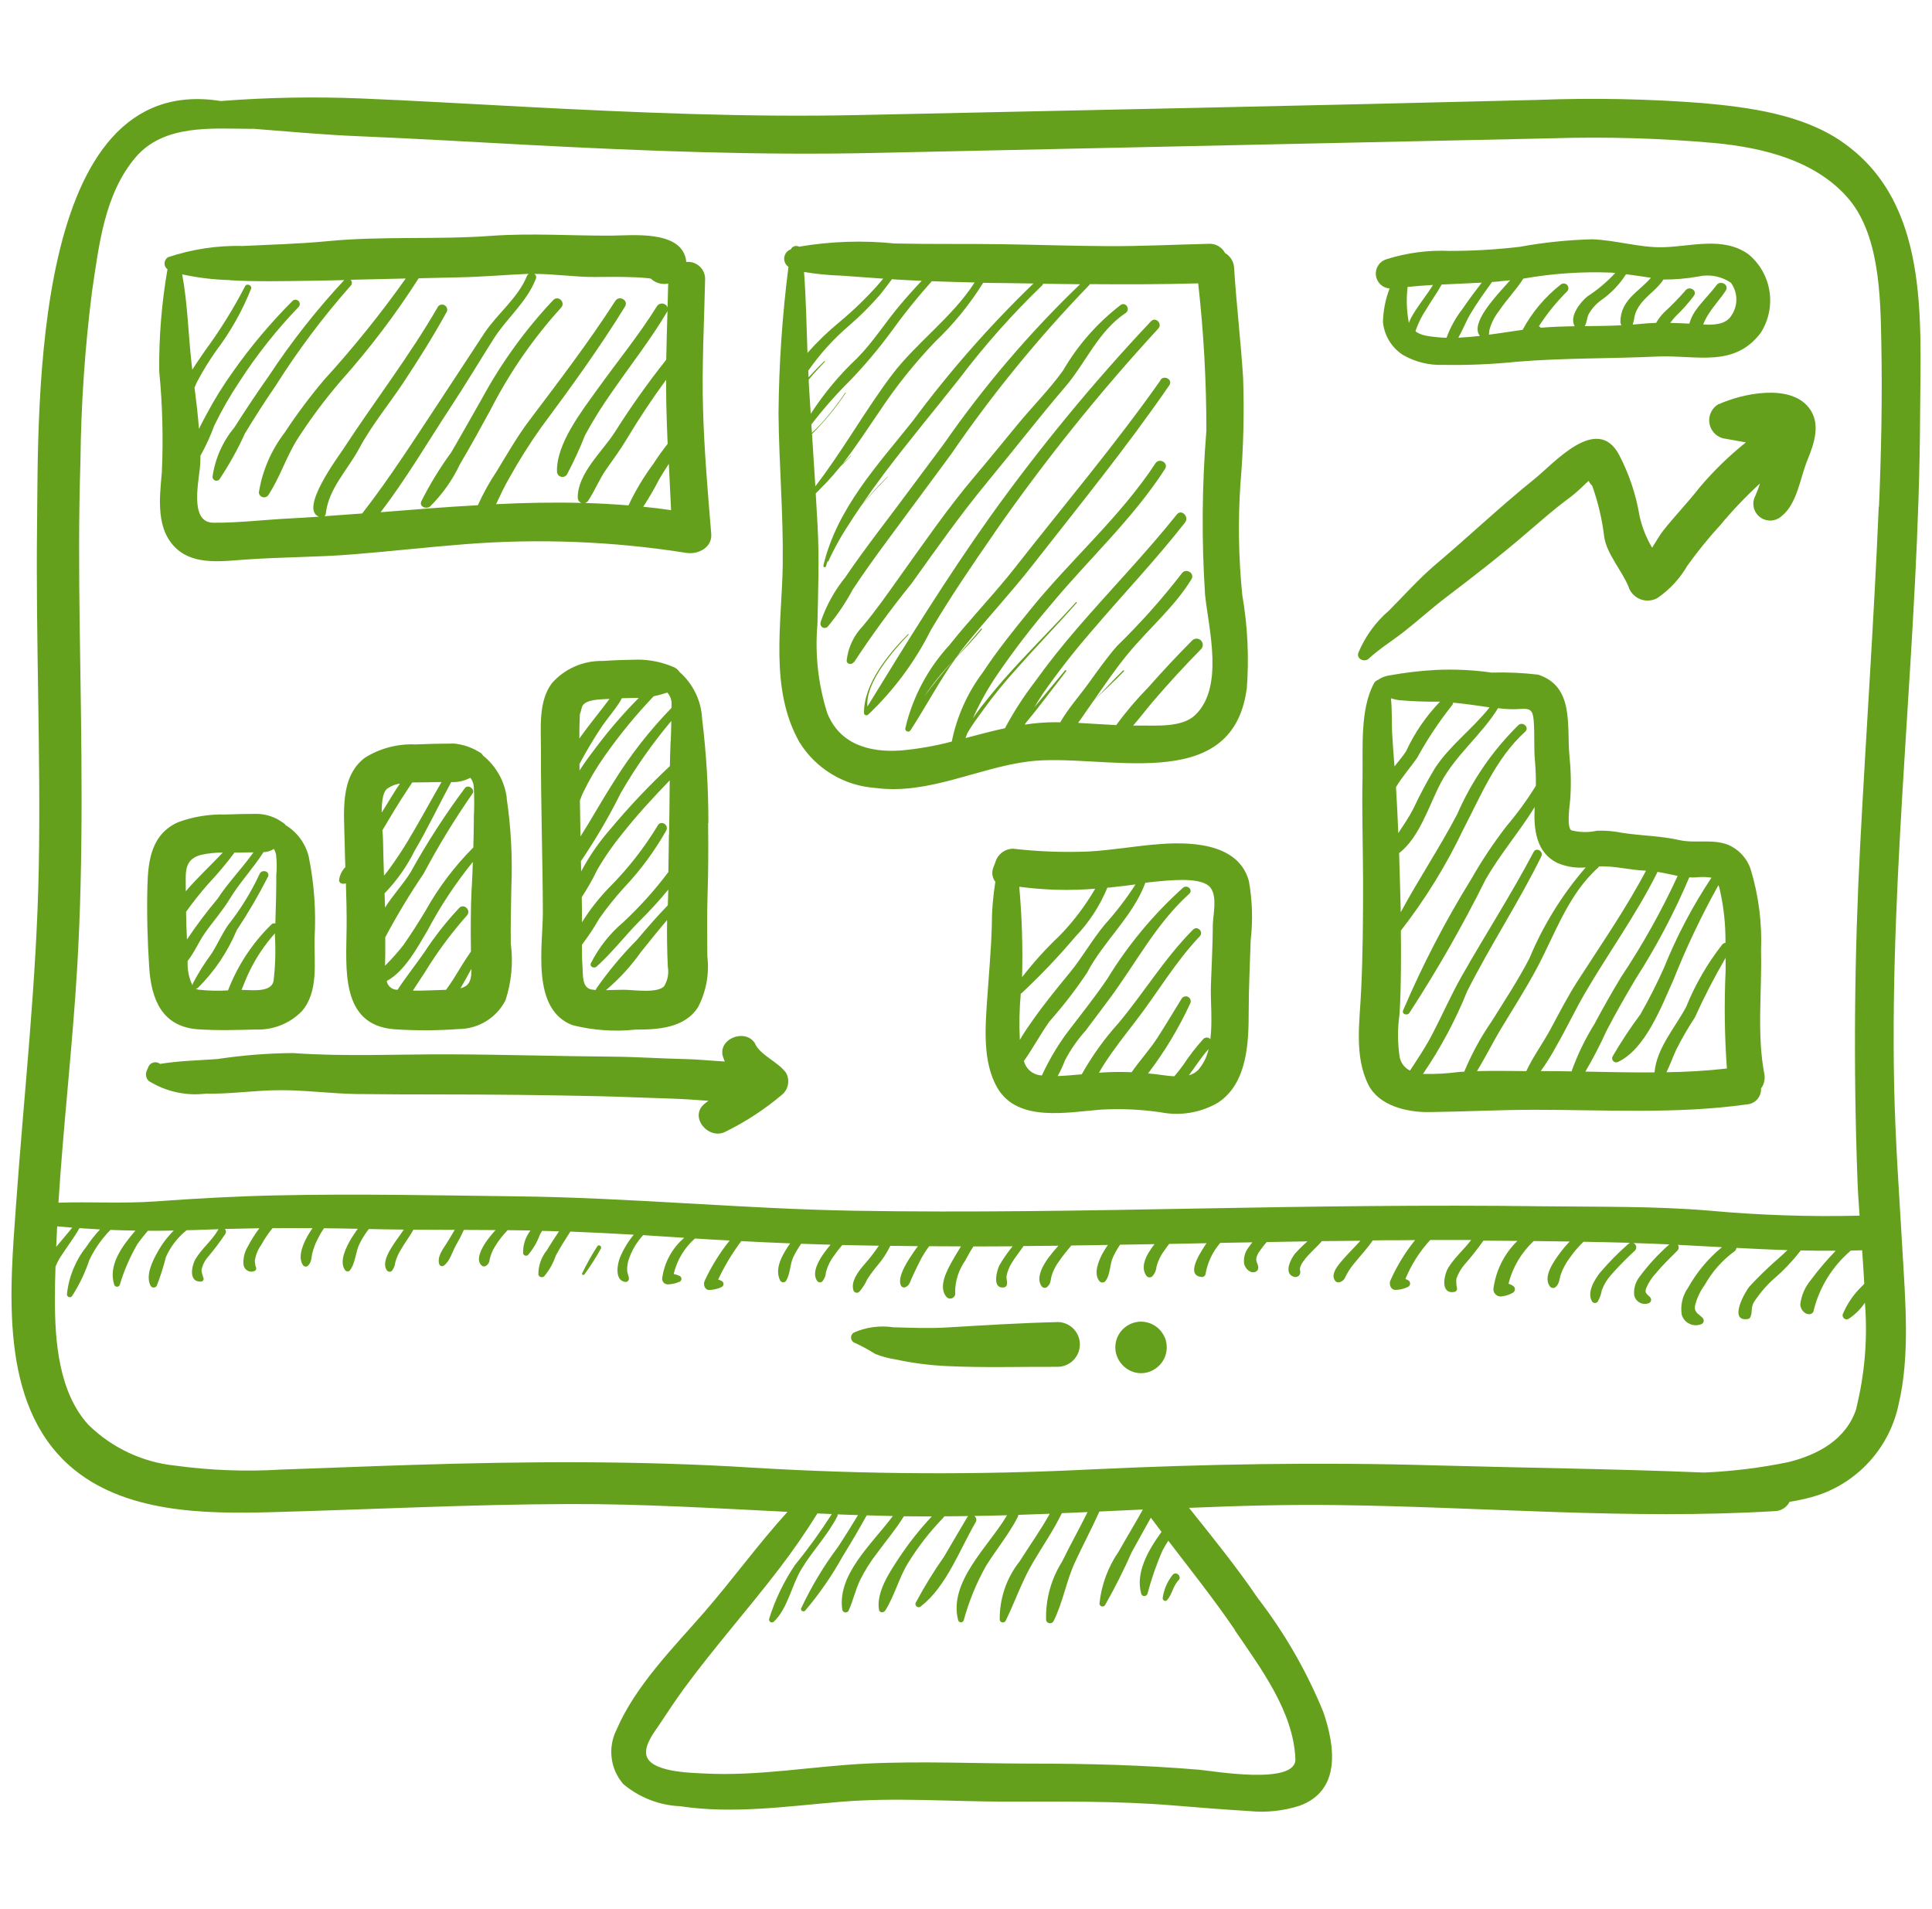 <svg width="84" height="83" viewBox="0 0 84 83" fill="none" xmlns="http://www.w3.org/2000/svg">
<g clip-path="url(#clip0_638_2107)">
<path d="M50.739 69.568C50.968 69.312 50.999 68.945 51.241 68.7C51.396 68.541 51.147 68.295 50.995 68.454C50.76 68.742 50.607 69.089 50.553 69.457C50.535 69.557 50.656 69.654 50.736 69.564M42.948 20.93C44.082 19.564 45.164 18.16 46.32 16.811C47.226 15.749 47.744 14.407 48.941 13.608C49.159 13.46 48.958 13.114 48.733 13.252C47.717 14.031 46.862 15.001 46.219 16.109C45.624 16.939 44.87 17.689 44.224 18.478C43.601 19.235 42.979 20 42.346 20.747C41.184 22.123 40.171 23.603 39.119 25.069C38.597 25.803 38.082 26.543 37.504 27.231C37.118 27.633 36.875 28.15 36.813 28.704C36.802 28.894 37.037 28.908 37.124 28.784L37.131 28.791C37.906 27.609 38.741 26.468 39.631 25.37C40.707 23.866 41.765 22.362 42.944 20.937M43.242 23.154C45.41 20.04 47.788 17.077 50.359 14.286C50.556 14.072 50.241 13.754 50.041 13.968C47.535 16.628 45.209 19.452 43.079 22.42C41.17 25.104 39.434 27.905 37.715 30.713C37.615 29.659 38.884 28.234 39.503 27.591C39.506 27.587 39.507 27.583 39.507 27.579C39.506 27.575 39.505 27.571 39.502 27.568C39.499 27.565 39.495 27.563 39.491 27.563C39.486 27.563 39.482 27.564 39.479 27.566C38.621 28.441 37.563 29.707 37.563 30.994C37.564 31.014 37.57 31.034 37.582 31.051C37.593 31.068 37.609 31.081 37.629 31.09C37.647 31.098 37.668 31.1 37.689 31.096C37.709 31.093 37.728 31.084 37.743 31.07C38.86 30.013 39.783 28.768 40.471 27.393C41.336 25.934 42.277 24.551 43.245 23.157M50.463 16.524C48.488 19.329 46.268 21.95 44.155 24.648C43.238 25.82 42.201 26.882 41.274 28.05C40.34 29.065 39.683 30.302 39.365 31.644C39.355 31.673 39.357 31.705 39.37 31.733C39.383 31.762 39.406 31.784 39.435 31.796C39.463 31.808 39.495 31.809 39.525 31.799C39.554 31.789 39.578 31.768 39.593 31.741C40.271 30.693 40.835 29.617 41.554 28.611C41.959 28.182 42.36 27.767 42.688 27.362C42.706 27.342 42.678 27.31 42.657 27.331C42.301 27.753 41.941 28.161 41.589 28.559C41.706 28.393 41.834 28.223 41.962 28.064C42.917 26.882 43.951 25.775 44.888 24.578C46.907 21.998 48.979 19.453 50.84 16.749C51.006 16.507 50.615 16.285 50.449 16.524M40.191 30.274C40.555 29.729 40.968 29.218 41.426 28.749C40.989 29.236 40.577 29.745 40.191 30.274ZM19.618 19.668C19.125 20.341 18.689 21.055 18.314 21.801C18.224 22.04 18.539 22.14 18.691 22.026C19.232 21.492 19.675 20.867 19.998 20.179C20.462 19.401 20.894 18.606 21.33 17.81C22.151 16.203 23.181 14.713 24.394 13.377C24.605 13.152 24.276 12.823 24.058 13.041C22.846 14.325 21.806 15.761 20.963 17.312C20.51 18.097 20.074 18.893 19.614 19.674M25.967 54.185C25.725 54.562 25.505 54.954 25.31 55.358C25.286 55.42 25.379 55.454 25.41 55.403C25.672 55.044 25.911 54.67 26.126 54.282C26.182 54.175 26.019 54.081 25.967 54.185ZM80.042 6.132C78.32 4.966 76.051 4.665 74.035 4.482C71.637 4.297 69.231 4.251 66.828 4.344C57.009 4.593 47.188 4.79 37.366 5.001C32.5 5.108 27.634 4.894 22.772 4.641C20.396 4.517 18.017 4.375 15.637 4.278C13.624 4.198 11.608 4.236 9.599 4.392C1.334 3.071 1.673 17.579 1.61 22.953C1.555 27.871 1.776 32.788 1.686 37.706C1.596 42.624 1.047 47.486 0.697 52.383C0.434 56.07 -0.053 61.002 3.032 63.727C5.373 65.788 8.907 65.822 11.847 65.739C16.146 65.622 20.437 65.4 24.74 65.387C27.911 65.376 31.072 65.57 34.24 65.726C32.977 67.112 31.864 68.655 30.64 70.066C29.287 71.622 27.631 73.275 26.808 75.195C26.616 75.573 26.541 76 26.593 76.421C26.644 76.843 26.82 77.239 27.098 77.56C27.797 78.148 28.672 78.487 29.585 78.525C31.881 78.871 34.222 78.525 36.515 78.335C38.919 78.131 41.333 78.324 43.736 78.324C46.14 78.324 48.564 78.29 50.978 78.487C52.095 78.58 53.212 78.667 54.333 78.736C55.064 78.807 55.801 78.728 56.501 78.504C58.313 77.844 58.047 75.924 57.538 74.434C56.815 72.663 55.856 70.997 54.689 69.481C53.769 68.126 52.724 66.839 51.697 65.553C53.842 65.463 55.986 65.404 58.133 65.432C64.466 65.508 70.836 66.078 77.164 65.695C77.298 65.692 77.429 65.653 77.542 65.582C77.656 65.51 77.747 65.409 77.808 65.29C78.237 65.226 78.66 65.126 79.073 64.992C79.947 64.692 80.727 64.169 81.337 63.475C81.947 62.782 82.366 61.941 82.552 61.036C83.044 58.951 82.843 56.589 82.722 54.472C82.584 52.062 82.407 49.665 82.355 47.244C82.148 37.481 83.441 27.767 83.483 18.014C83.5 13.871 83.915 8.76 80.042 6.135M2.485 53.314C2.703 53.334 2.921 53.355 3.139 53.372C2.935 53.628 2.682 53.912 2.444 54.206C2.455 53.908 2.469 53.61 2.485 53.31M53.693 70.879C54.803 72.511 56.238 74.406 56.321 76.467C56.37 77.636 52.669 76.979 52.14 76.938C49.716 76.734 47.322 76.671 44.895 76.671C42.488 76.671 40.074 76.554 37.667 76.671C35.305 76.785 32.974 77.228 30.602 77.1C30.055 77.069 28.188 77.052 28.094 76.253C28.042 75.807 28.457 75.291 28.689 74.945C29.028 74.427 29.37 73.918 29.733 73.417C31.055 71.615 32.545 69.941 33.901 68.167C34.482 67.406 35.035 66.608 35.54 65.795C35.748 65.805 35.958 65.812 36.166 65.822C35.672 66.593 35.135 67.335 34.558 68.046C34.074 68.765 33.698 69.55 33.441 70.377C33.434 70.403 33.435 70.431 33.446 70.457C33.456 70.482 33.475 70.503 33.498 70.517C33.522 70.531 33.549 70.536 33.576 70.533C33.603 70.529 33.629 70.517 33.648 70.498C34.25 69.921 34.416 68.925 34.845 68.216C35.325 67.417 35.979 66.756 36.408 65.916C36.42 65.891 36.423 65.863 36.418 65.836C36.712 65.847 37.01 65.861 37.304 65.867C37.027 66.331 36.741 66.787 36.446 67.237C35.817 68.075 35.276 68.975 34.831 69.924C34.793 70.021 34.938 70.097 35.004 70.024C35.626 69.291 36.173 68.499 36.64 67.659C37.002 67.073 37.35 66.48 37.684 65.878C38.061 65.888 38.441 65.898 38.819 65.909C37.874 67.164 36.391 68.461 36.622 69.993C36.631 70.021 36.647 70.045 36.669 70.064C36.691 70.083 36.718 70.095 36.746 70.098C36.775 70.102 36.804 70.097 36.83 70.085C36.855 70.072 36.877 70.052 36.892 70.028C37.093 69.592 37.19 69.122 37.397 68.686C37.608 68.267 37.859 67.87 38.148 67.5C38.535 66.971 38.957 66.476 39.299 65.919H39.434C39.794 65.924 40.153 65.926 40.513 65.926C39.992 66.48 39.519 67.077 39.099 67.711C38.694 68.319 38.085 69.222 38.217 69.986C38.241 70.121 38.424 70.121 38.486 70.021C38.895 69.378 39.081 68.596 39.489 67.936C39.925 67.232 40.435 66.578 41.011 65.985C41.029 65.966 41.043 65.943 41.053 65.919C41.401 65.919 41.749 65.916 42.097 65.909C42.079 65.925 42.064 65.943 42.052 65.964C41.713 66.531 41.385 67.102 41.049 67.669C40.604 68.302 40.197 68.962 39.832 69.644C39.809 69.674 39.799 69.711 39.803 69.749C39.808 69.786 39.828 69.82 39.858 69.843C39.888 69.866 39.925 69.876 39.962 69.871C40 69.866 40.034 69.847 40.056 69.817C41.146 68.973 41.737 67.348 42.419 66.179C42.446 66.134 42.456 66.081 42.445 66.03C42.434 65.979 42.403 65.934 42.36 65.905C42.837 65.898 43.312 65.888 43.785 65.874C42.993 67.223 41.229 68.759 41.658 70.436C41.666 70.462 41.682 70.486 41.704 70.502C41.726 70.519 41.753 70.528 41.781 70.528C41.808 70.528 41.835 70.519 41.857 70.502C41.879 70.486 41.895 70.462 41.903 70.436C42.128 69.612 42.453 68.819 42.872 68.074C43.318 67.358 43.861 66.708 44.248 65.954C44.264 65.924 44.274 65.891 44.276 65.857C44.732 65.843 45.185 65.826 45.642 65.809C45.244 66.525 44.767 67.189 44.331 67.88C43.755 68.606 43.45 69.51 43.467 70.436C43.475 70.462 43.49 70.485 43.511 70.502C43.532 70.519 43.557 70.53 43.584 70.534C43.611 70.537 43.639 70.532 43.663 70.52C43.688 70.509 43.708 70.49 43.722 70.467C44.137 69.623 44.424 68.752 44.909 67.932C45.331 67.216 45.804 66.531 46.167 65.784L47.285 65.736C46.928 66.462 46.527 67.171 46.174 67.897C45.694 68.657 45.453 69.544 45.483 70.443C45.492 70.476 45.511 70.506 45.537 70.528C45.563 70.551 45.596 70.565 45.63 70.57C45.664 70.574 45.699 70.568 45.73 70.553C45.761 70.538 45.787 70.514 45.804 70.484C46.206 69.689 46.354 68.755 46.731 67.932C47.074 67.189 47.464 66.459 47.8 65.712L49.671 65.625L49.684 65.636C49.346 66.244 48.983 66.839 48.64 67.448C48.176 68.12 47.888 68.897 47.803 69.71C47.803 69.739 47.813 69.767 47.83 69.79C47.848 69.813 47.873 69.83 47.901 69.837C47.929 69.845 47.958 69.843 47.985 69.831C48.012 69.82 48.034 69.8 48.049 69.775C48.473 69.028 48.86 68.261 49.207 67.475C49.477 66.974 49.764 66.48 50.037 65.981C50.192 66.189 50.346 66.394 50.501 66.597C49.906 67.413 49.363 68.378 49.619 69.291C49.628 69.32 49.646 69.344 49.67 69.362C49.695 69.38 49.724 69.389 49.754 69.389C49.784 69.389 49.813 69.38 49.837 69.362C49.861 69.344 49.879 69.32 49.889 69.291C50.059 68.646 50.278 68.014 50.546 67.403C50.622 67.261 50.708 67.119 50.795 66.981C51.777 68.264 52.787 69.533 53.696 70.868M80.72 61.209C80.287 62.578 79.056 63.239 77.756 63.564C76.546 63.814 75.317 63.965 74.083 64.017C70.154 63.855 66.215 63.813 62.29 63.703C57.324 63.561 52.389 63.647 47.423 63.882C42.528 64.127 37.624 64.101 32.732 63.806C27.8 63.495 22.872 63.53 17.934 63.685C16.025 63.744 14.119 63.824 12.21 63.889C10.676 63.982 9.137 63.924 7.614 63.716C6.196 63.569 4.87 62.946 3.851 61.949C2.554 60.542 2.385 58.304 2.388 56.495C2.388 56.018 2.396 55.542 2.413 55.067C2.474 54.918 2.548 54.775 2.634 54.638C2.904 54.216 3.208 53.829 3.454 53.393C3.751 53.414 4.05 53.432 4.349 53.449C4.129 53.684 3.929 53.937 3.751 54.206C3.28 54.798 2.988 55.514 2.911 56.267C2.91 56.292 2.917 56.317 2.93 56.338C2.944 56.359 2.964 56.376 2.987 56.386C3.01 56.395 3.036 56.398 3.06 56.393C3.085 56.388 3.108 56.375 3.125 56.357C3.445 55.864 3.701 55.331 3.886 54.773C4.117 54.291 4.427 53.85 4.802 53.469C5.164 53.483 5.526 53.493 5.888 53.5C5.273 54.209 4.702 55.022 4.965 55.849C4.973 55.875 4.989 55.898 5.011 55.915C5.033 55.931 5.06 55.941 5.088 55.941C5.115 55.941 5.142 55.931 5.164 55.915C5.186 55.898 5.203 55.875 5.21 55.849C5.394 55.232 5.651 54.64 5.975 54.085C6.116 53.884 6.272 53.694 6.428 53.507C6.801 53.507 7.178 53.507 7.555 53.497C7.278 53.772 7.042 54.085 6.853 54.427C6.628 54.822 6.314 55.465 6.549 55.901C6.563 55.923 6.582 55.942 6.605 55.956C6.629 55.969 6.655 55.975 6.682 55.975C6.709 55.975 6.735 55.969 6.758 55.956C6.782 55.942 6.801 55.923 6.815 55.901C6.975 55.49 7.109 55.069 7.216 54.642C7.419 54.189 7.727 53.791 8.115 53.483L8.513 53.473C8.843 53.459 9.172 53.447 9.502 53.438C9.498 53.444 9.495 53.449 9.492 53.455C9.229 53.919 8.79 54.261 8.51 54.721C8.333 55.012 8.181 55.741 8.734 55.717C8.753 55.717 8.771 55.713 8.787 55.705C8.803 55.697 8.817 55.686 8.828 55.671C8.839 55.657 8.847 55.64 8.851 55.622C8.854 55.604 8.853 55.586 8.849 55.569C8.806 55.459 8.776 55.346 8.759 55.23C8.799 55.008 8.899 54.803 9.049 54.635C9.32 54.316 9.572 53.981 9.803 53.632C9.821 53.599 9.828 53.562 9.823 53.525C9.818 53.489 9.801 53.454 9.775 53.428C10.277 53.417 10.778 53.404 11.276 53.397C11.086 53.65 10.917 53.918 10.771 54.199C10.627 54.436 10.562 54.714 10.588 54.991C10.596 55.041 10.615 55.09 10.643 55.132C10.672 55.175 10.709 55.21 10.753 55.236C10.797 55.263 10.847 55.279 10.898 55.283C10.949 55.288 11 55.282 11.048 55.264C11.067 55.258 11.084 55.248 11.099 55.235C11.113 55.222 11.124 55.206 11.132 55.187C11.139 55.169 11.142 55.149 11.141 55.13C11.139 55.11 11.134 55.091 11.124 55.074C11.118 55.06 11.111 55.046 11.103 55.032V55.019C11.103 54.949 11.079 54.887 11.079 54.815C11.115 54.564 11.211 54.325 11.359 54.119C11.499 53.862 11.664 53.619 11.85 53.393C12.429 53.389 13.008 53.389 13.586 53.393C13.538 53.466 13.49 53.535 13.445 53.608C13.227 53.967 12.915 54.597 13.165 54.991C13.178 55.013 13.196 55.032 13.219 55.044C13.241 55.057 13.267 55.064 13.293 55.064C13.318 55.064 13.344 55.057 13.366 55.044C13.389 55.032 13.407 55.013 13.421 54.991C13.548 54.818 13.528 54.749 13.569 54.524C13.625 54.283 13.712 54.051 13.829 53.832C13.903 53.681 13.989 53.536 14.085 53.397C14.573 53.401 15.063 53.409 15.554 53.421C15.457 53.559 15.364 53.694 15.274 53.839C15.063 54.196 14.731 54.828 14.998 55.209C15.008 55.226 15.022 55.24 15.039 55.251C15.056 55.262 15.075 55.269 15.095 55.272C15.114 55.275 15.135 55.273 15.154 55.267C15.173 55.261 15.19 55.25 15.205 55.236C15.457 54.929 15.454 54.42 15.641 54.054C15.752 53.834 15.884 53.626 16.035 53.431C16.542 53.443 17.049 53.451 17.557 53.455C17.384 53.718 17.183 53.967 17.021 54.237C16.861 54.496 16.623 54.929 16.813 55.216C16.825 55.234 16.84 55.251 16.859 55.263C16.877 55.275 16.898 55.282 16.92 55.285C16.942 55.288 16.964 55.286 16.985 55.28C17.006 55.273 17.025 55.262 17.041 55.247C17.121 55.144 17.17 55.02 17.183 54.891C17.235 54.697 17.315 54.511 17.422 54.341C17.591 54.036 17.809 53.767 17.975 53.459C18.57 53.466 19.172 53.466 19.77 53.466C19.659 53.666 19.538 53.86 19.414 54.057C19.251 54.313 18.999 54.642 19.096 54.953C19.101 54.972 19.111 54.989 19.125 55.003C19.138 55.018 19.154 55.029 19.172 55.036C19.191 55.044 19.21 55.047 19.23 55.046C19.25 55.044 19.269 55.039 19.286 55.029C19.555 54.846 19.659 54.434 19.815 54.154C19.944 53.932 20.062 53.703 20.168 53.469C20.627 53.469 21.086 53.472 21.547 53.476C21.395 53.64 21.254 53.815 21.126 53.998C20.963 54.237 20.652 54.776 20.942 55.015C20.964 55.038 20.993 55.053 21.025 55.057C21.056 55.061 21.088 55.055 21.115 55.039C21.164 55.012 21.205 54.974 21.235 54.926C21.265 54.879 21.282 54.825 21.285 54.77C21.327 54.576 21.401 54.39 21.503 54.22C21.662 53.951 21.854 53.702 22.073 53.48C22.402 53.483 22.73 53.487 23.055 53.493H23.066C22.844 53.78 22.73 54.135 22.744 54.496C22.75 54.519 22.762 54.539 22.779 54.555C22.796 54.571 22.816 54.583 22.839 54.588C22.861 54.594 22.885 54.593 22.907 54.587C22.929 54.581 22.949 54.568 22.965 54.552C23.185 54.292 23.357 53.996 23.474 53.677C23.505 53.621 23.536 53.563 23.571 53.511C23.816 53.518 24.058 53.521 24.304 53.532C24.12 53.805 23.941 54.081 23.771 54.361C23.531 54.66 23.402 55.033 23.408 55.416C23.416 55.441 23.43 55.464 23.45 55.483C23.469 55.501 23.492 55.514 23.518 55.52C23.543 55.527 23.57 55.527 23.596 55.52C23.622 55.513 23.645 55.5 23.664 55.482C23.884 55.216 24.054 54.913 24.166 54.586C24.356 54.23 24.577 53.884 24.798 53.542C25.715 53.577 26.635 53.625 27.555 53.677C27.309 53.973 27.109 54.304 26.96 54.659C26.839 54.949 26.714 55.648 27.167 55.728C27.188 55.733 27.21 55.733 27.23 55.729C27.251 55.725 27.271 55.716 27.288 55.703C27.305 55.69 27.319 55.673 27.328 55.654C27.338 55.635 27.343 55.614 27.344 55.593C27.344 55.472 27.278 55.368 27.268 55.247C27.26 55.048 27.294 54.85 27.368 54.666C27.501 54.307 27.703 53.978 27.963 53.697C28.56 53.734 29.156 53.772 29.751 53.812C29.218 54.264 28.875 54.899 28.789 55.593C28.789 55.658 28.815 55.72 28.861 55.766C28.907 55.812 28.97 55.838 29.035 55.838C29.216 55.832 29.395 55.791 29.561 55.717C29.581 55.705 29.598 55.687 29.61 55.666C29.622 55.644 29.628 55.62 29.628 55.596C29.628 55.572 29.622 55.548 29.61 55.527C29.598 55.505 29.581 55.488 29.561 55.475C29.474 55.434 29.384 55.404 29.291 55.385C29.432 54.788 29.755 54.249 30.214 53.843L30.384 53.853C30.83 53.884 31.279 53.908 31.725 53.929C31.292 54.468 30.926 55.058 30.636 55.686C30.563 55.849 30.643 56.101 30.861 56.08C31.045 56.072 31.225 56.026 31.39 55.945C31.411 55.932 31.428 55.913 31.439 55.892C31.451 55.87 31.457 55.846 31.457 55.821C31.457 55.796 31.451 55.772 31.439 55.75C31.428 55.728 31.411 55.71 31.39 55.696C31.337 55.668 31.281 55.645 31.224 55.627C31.501 55.037 31.838 54.478 32.23 53.957C32.938 53.994 33.646 54.026 34.354 54.054C33.998 54.562 33.662 55.167 33.922 55.672C33.935 55.695 33.954 55.714 33.977 55.727C34 55.741 34.026 55.748 34.053 55.748C34.08 55.748 34.106 55.741 34.129 55.727C34.152 55.714 34.171 55.695 34.184 55.672C34.364 55.364 34.34 54.974 34.495 54.642C34.594 54.443 34.707 54.252 34.834 54.071C35.26 54.085 35.685 54.102 36.111 54.112C36.014 54.23 35.92 54.344 35.831 54.469C35.616 54.763 35.281 55.323 35.519 55.672C35.53 55.693 35.546 55.711 35.566 55.724C35.585 55.737 35.607 55.746 35.631 55.749C35.654 55.752 35.678 55.749 35.7 55.741C35.722 55.733 35.742 55.72 35.758 55.703C35.851 55.587 35.906 55.444 35.913 55.295C35.984 55.036 36.105 54.792 36.27 54.579C36.377 54.42 36.498 54.272 36.622 54.126C37.15 54.138 37.679 54.148 38.21 54.157C38.006 54.461 37.781 54.75 37.535 55.022C37.3 55.309 36.992 55.703 37.103 56.091C37.111 56.116 37.125 56.139 37.144 56.158C37.163 56.176 37.186 56.19 37.212 56.197C37.237 56.204 37.264 56.204 37.29 56.197C37.316 56.191 37.34 56.178 37.359 56.16C37.502 55.996 37.62 55.812 37.708 55.613C37.85 55.392 38.008 55.181 38.179 54.981C38.39 54.731 38.568 54.456 38.708 54.161C39.105 54.168 39.507 54.171 39.908 54.175C39.852 54.251 39.801 54.324 39.745 54.403C39.534 54.714 38.974 55.506 39.175 55.897C39.196 55.931 39.229 55.956 39.267 55.966C39.306 55.977 39.347 55.971 39.382 55.952C39.541 55.876 39.569 55.728 39.635 55.579C39.749 55.326 39.866 55.081 39.991 54.835C40.107 54.604 40.243 54.384 40.399 54.178C40.862 54.183 41.323 54.185 41.782 54.185C41.654 54.386 41.533 54.59 41.419 54.79C41.184 55.205 40.766 55.952 41.156 56.388C41.191 56.424 41.236 56.446 41.285 56.453C41.334 56.459 41.384 56.448 41.426 56.423C41.44 56.412 41.457 56.398 41.471 56.388C41.498 56.36 41.517 56.326 41.527 56.288C41.537 56.251 41.536 56.211 41.526 56.174C41.53 55.683 41.684 55.206 41.965 54.804C42.073 54.597 42.19 54.389 42.322 54.189C42.889 54.189 43.457 54.186 44.027 54.182C43.815 54.439 43.624 54.713 43.456 55.001C43.339 55.226 43.124 56.025 43.633 55.97C43.664 55.969 43.696 55.959 43.721 55.94C43.747 55.92 43.765 55.893 43.774 55.862C43.812 55.731 43.743 55.606 43.764 55.468C43.803 55.268 43.879 55.077 43.989 54.904C44.144 54.649 44.334 54.417 44.501 54.171C45.005 54.167 45.51 54.162 46.015 54.157C45.867 54.327 45.718 54.5 45.583 54.68C45.351 55.001 45.009 55.579 45.303 55.938C45.335 55.97 45.377 55.988 45.422 55.988C45.467 55.988 45.51 55.97 45.541 55.938C45.68 55.8 45.669 55.714 45.708 55.523C45.776 55.265 45.896 55.023 46.06 54.811C46.216 54.579 46.399 54.365 46.579 54.147L48.166 54.123C48.081 54.246 48.003 54.373 47.931 54.503C47.762 54.822 47.547 55.351 47.782 55.672C47.796 55.695 47.814 55.714 47.836 55.728C47.858 55.743 47.883 55.752 47.909 55.755C47.935 55.758 47.961 55.756 47.986 55.747C48.011 55.739 48.033 55.725 48.052 55.707C48.287 55.416 48.236 54.987 48.395 54.645C48.482 54.46 48.584 54.282 48.699 54.112L50.196 54.088C49.819 54.572 49.557 55.091 49.858 55.482C49.891 55.515 49.935 55.533 49.982 55.533C50.029 55.533 50.073 55.515 50.106 55.482C50.209 55.367 50.271 55.221 50.283 55.067C50.35 54.81 50.468 54.569 50.629 54.358C50.694 54.261 50.764 54.168 50.833 54.078L52.458 54.047C51.977 54.749 51.628 55.472 52.261 55.517C52.303 55.516 52.343 55.499 52.373 55.469C52.402 55.439 52.419 55.399 52.42 55.358C52.509 54.867 52.729 54.409 53.056 54.033L54.45 54.009C54.395 54.085 54.336 54.151 54.284 54.23C54.205 54.332 54.148 54.448 54.115 54.572C54.083 54.696 54.075 54.826 54.094 54.953C54.146 55.15 54.364 55.382 54.581 55.292C54.616 55.28 54.646 55.258 54.669 55.23C54.691 55.201 54.704 55.166 54.706 55.129C54.723 54.998 54.623 54.894 54.62 54.759C54.613 54.562 54.806 54.337 54.917 54.189C54.965 54.123 55.017 54.061 55.073 53.998L56.847 53.967C56.652 54.134 56.47 54.314 56.3 54.507C56.117 54.735 55.788 55.382 56.273 55.513C56.308 55.522 56.345 55.522 56.38 55.512C56.415 55.502 56.447 55.483 56.473 55.458C56.499 55.432 56.517 55.4 56.527 55.365C56.537 55.33 56.537 55.293 56.529 55.257C56.513 55.203 56.514 55.145 56.532 55.091C56.567 54.988 56.619 54.892 56.688 54.808C56.906 54.496 57.224 54.254 57.473 53.957C58.031 53.95 58.589 53.944 59.147 53.94C58.901 54.22 58.635 54.472 58.389 54.756C58.196 54.981 57.839 55.371 58.04 55.669C58.059 55.7 58.088 55.724 58.123 55.738C58.157 55.752 58.194 55.754 58.23 55.745C58.29 55.732 58.346 55.704 58.392 55.663C58.438 55.623 58.473 55.571 58.493 55.513C58.599 55.302 58.729 55.103 58.88 54.922C59.15 54.59 59.441 54.282 59.686 53.926L60.205 53.919C60.647 53.919 61.087 53.919 61.526 53.912C61.095 54.445 60.736 55.032 60.457 55.658C60.374 55.831 60.468 56.094 60.696 56.077C60.883 56.071 61.066 56.023 61.232 55.938C61.255 55.924 61.275 55.904 61.288 55.879C61.302 55.855 61.309 55.828 61.309 55.8C61.309 55.772 61.302 55.745 61.288 55.721C61.275 55.697 61.255 55.676 61.232 55.662C61.191 55.639 61.148 55.619 61.104 55.603C61.361 54.979 61.726 54.405 62.183 53.908C62.776 53.908 63.369 53.908 63.964 53.908C63.653 54.317 63.248 54.666 62.975 55.102C62.785 55.406 62.598 56.288 63.245 56.163C63.276 56.155 63.304 56.137 63.323 56.111C63.343 56.086 63.353 56.054 63.352 56.022C63.318 55.881 63.308 55.736 63.321 55.593C63.4 55.366 63.521 55.156 63.677 54.974C63.968 54.642 64.242 54.296 64.497 53.936C64.99 53.941 65.482 53.944 65.973 53.947C65.397 54.509 65.028 55.25 64.929 56.049C64.929 56.097 64.941 56.145 64.963 56.188C64.984 56.231 65.015 56.269 65.054 56.298C65.092 56.327 65.136 56.348 65.184 56.357C65.231 56.367 65.28 56.366 65.327 56.353C65.49 56.334 65.646 56.279 65.787 56.194C65.811 56.179 65.831 56.157 65.845 56.132C65.858 56.106 65.866 56.078 65.866 56.049C65.866 56.02 65.858 55.992 65.845 55.967C65.831 55.941 65.811 55.92 65.787 55.904C65.725 55.863 65.659 55.83 65.589 55.807C65.765 55.095 66.146 54.45 66.686 53.953C67.208 53.96 67.723 53.964 68.245 53.974C68.103 54.121 67.97 54.277 67.848 54.441C67.592 54.783 67.042 55.523 67.402 55.942C67.418 55.958 67.437 55.971 67.458 55.98C67.479 55.989 67.501 55.993 67.524 55.993C67.547 55.993 67.57 55.989 67.591 55.98C67.612 55.971 67.631 55.958 67.647 55.942C67.796 55.8 67.796 55.627 67.851 55.434C67.944 55.161 68.081 54.905 68.256 54.676C68.43 54.427 68.628 54.195 68.847 53.985C69.507 53.996 70.166 54.011 70.825 54.029H70.867C70.843 54.041 70.82 54.056 70.801 54.075C70.361 54.461 69.95 54.878 69.57 55.323C69.328 55.634 68.986 56.181 69.217 56.575C69.23 56.597 69.249 56.615 69.272 56.628C69.294 56.641 69.319 56.648 69.345 56.648C69.371 56.648 69.396 56.641 69.419 56.628C69.441 56.615 69.46 56.597 69.473 56.575C69.558 56.423 69.617 56.258 69.646 56.087C69.736 55.847 69.869 55.625 70.04 55.434C70.369 55.06 70.718 54.705 71.085 54.368C71.108 54.345 71.126 54.316 71.135 54.284C71.144 54.252 71.146 54.218 71.139 54.185C71.132 54.153 71.117 54.123 71.096 54.097C71.074 54.072 71.047 54.052 71.016 54.04C71.538 54.054 72.06 54.075 72.579 54.099C72.099 54.521 71.665 54.992 71.285 55.506C71.103 55.738 71.019 56.033 71.054 56.326C71.07 56.39 71.099 56.45 71.139 56.502C71.18 56.554 71.23 56.597 71.288 56.628C71.346 56.66 71.409 56.679 71.475 56.685C71.541 56.69 71.607 56.682 71.669 56.661C71.696 56.654 71.721 56.639 71.741 56.619C71.761 56.599 71.775 56.574 71.782 56.547C71.79 56.52 71.79 56.491 71.782 56.464C71.775 56.437 71.761 56.412 71.742 56.392C71.6 56.243 71.5 56.226 71.569 56.011C71.675 55.759 71.827 55.528 72.015 55.33C72.295 54.991 72.61 54.69 72.921 54.379C72.956 54.346 72.979 54.303 72.985 54.255C72.99 54.207 72.979 54.159 72.952 54.119C73.588 54.151 74.228 54.185 74.868 54.22C74.273 54.708 73.774 55.304 73.398 55.977C73.155 56.317 73.054 56.739 73.118 57.152C73.142 57.237 73.183 57.315 73.239 57.383C73.295 57.45 73.364 57.506 73.443 57.545C73.521 57.585 73.607 57.608 73.694 57.613C73.782 57.618 73.869 57.605 73.952 57.574C73.98 57.566 74.005 57.551 74.026 57.53C74.046 57.51 74.061 57.484 74.069 57.456C74.076 57.428 74.077 57.398 74.07 57.37C74.062 57.341 74.048 57.315 74.028 57.294C73.844 57.114 73.651 57.056 73.696 56.762C73.778 56.433 73.924 56.124 74.125 55.852C74.44 55.289 74.871 54.8 75.39 54.417C75.421 54.4 75.446 54.376 75.465 54.347C75.484 54.318 75.495 54.285 75.498 54.251C76.238 54.289 76.974 54.327 77.714 54.348C77.552 54.51 77.375 54.659 77.22 54.801C76.82 55.154 76.438 55.526 76.075 55.918C75.871 56.146 75.124 57.481 76.002 57.343C76.03 57.335 76.055 57.321 76.075 57.301C76.095 57.281 76.109 57.256 76.117 57.228C76.193 57.014 76.127 56.834 76.255 56.613C76.49 56.251 76.77 55.919 77.088 55.627C77.533 55.248 77.938 54.824 78.295 54.361C78.804 54.372 79.309 54.379 79.814 54.375C79.425 54.776 79.064 55.201 78.731 55.648C78.483 55.946 78.324 56.308 78.275 56.692C78.261 56.924 78.499 57.201 78.738 57.118C78.773 57.107 78.803 57.085 78.825 57.056C78.847 57.027 78.859 56.992 78.859 56.955C79.114 55.945 79.679 55.039 80.474 54.365C80.637 54.365 80.803 54.358 80.962 54.355C80.996 54.839 81.031 55.323 81.055 55.804C81.034 55.828 81.014 55.859 80.993 55.88C80.616 56.233 80.317 56.662 80.118 57.139C80.11 57.172 80.111 57.207 80.123 57.239C80.134 57.271 80.154 57.3 80.181 57.321C80.209 57.342 80.241 57.354 80.275 57.357C80.309 57.359 80.344 57.352 80.374 57.336C80.656 57.152 80.897 56.913 81.083 56.634C81.207 58.172 81.08 59.721 80.709 61.219M81.684 22.026C81.48 26.92 81.135 31.813 80.879 36.707C80.623 41.562 80.581 46.4 80.758 51.259C80.775 51.788 80.813 52.321 80.851 52.85C78.673 52.903 76.495 52.83 74.325 52.632C71.922 52.428 69.463 52.473 67.052 52.442C62.069 52.376 57.085 52.449 52.102 52.539C47.118 52.629 42.149 52.719 37.176 52.636C32.268 52.553 27.378 52.065 22.471 52.01C18.995 51.968 15.495 51.892 12.023 51.968C10.267 52.006 8.503 52.103 6.749 52.231C5.349 52.331 3.938 52.238 2.541 52.286C2.755 48.911 3.146 45.543 3.35 42.167C3.647 37.229 3.54 32.287 3.467 27.338C3.433 24.903 3.419 22.469 3.498 20.034C3.524 17.567 3.692 15.104 4.003 12.658C4.301 10.669 4.539 8.438 5.892 6.844C7.119 5.395 9.208 5.592 10.917 5.602C10.937 5.602 10.958 5.602 10.979 5.596C12.528 5.717 14.078 5.862 15.634 5.924C18.113 6.028 20.586 6.173 23.066 6.305C28.032 6.564 32.991 6.758 37.964 6.65C47.779 6.438 57.594 6.226 67.409 6.014C69.807 5.938 72.208 6.007 74.598 6.222C76.656 6.426 78.88 6.965 80.305 8.563C81.716 10.136 81.757 12.861 81.795 14.833C81.844 17.229 81.795 19.636 81.695 22.03M45.981 57.477C44.38 57.512 42.785 57.616 41.187 57.709C40.402 57.758 39.624 57.723 38.839 57.702C38.258 57.616 37.665 57.695 37.127 57.931C37.085 57.955 37.05 57.992 37.028 58.036C37.006 58.08 36.998 58.13 37.004 58.178C37.01 58.227 37.031 58.273 37.063 58.31C37.096 58.347 37.139 58.374 37.186 58.387C37.482 58.526 37.77 58.683 38.047 58.857C38.324 58.969 38.613 59.048 38.908 59.093C39.657 59.256 40.418 59.356 41.184 59.39C42.782 59.466 44.38 59.414 45.977 59.421C46.235 59.421 46.483 59.319 46.666 59.136C46.848 58.953 46.951 58.706 46.951 58.447C46.951 58.189 46.848 57.942 46.666 57.759C46.483 57.577 46.235 57.474 45.977 57.474M49.608 57.457C49.365 57.459 49.128 57.54 48.934 57.687C48.74 57.835 48.599 58.042 48.533 58.276C48.479 58.471 48.479 58.677 48.533 58.871C48.614 59.15 48.796 59.388 49.045 59.539L49.055 59.546C49.223 59.646 49.415 59.699 49.61 59.699C49.806 59.699 49.998 59.646 50.165 59.546L50.176 59.539C50.388 59.414 50.554 59.223 50.646 58.995C50.739 58.766 50.753 58.514 50.688 58.276C50.621 58.042 50.48 57.835 50.286 57.687C50.092 57.54 49.856 57.459 49.612 57.457M30.799 35.79C30.802 34.266 30.71 32.742 30.525 31.229C30.505 30.845 30.408 30.469 30.239 30.123C30.071 29.778 29.836 29.469 29.547 29.216C29.476 29.105 29.368 29.021 29.242 28.981C28.764 28.782 28.252 28.678 27.735 28.677C27.226 28.683 26.711 28.701 26.203 28.735C25.786 28.726 25.372 28.807 24.99 28.975C24.608 29.142 24.268 29.391 23.993 29.704C23.398 30.503 23.522 31.654 23.519 32.591C23.512 34.936 23.595 37.284 23.602 39.629C23.609 41.12 23.073 43.876 24.892 44.568C25.79 44.794 26.72 44.86 27.641 44.761C28.62 44.761 29.768 44.696 30.352 43.782C30.705 43.103 30.845 42.333 30.754 41.573C30.75 40.677 30.733 39.785 30.764 38.889C30.799 37.855 30.799 36.821 30.788 35.787M25.21 31.084C25.21 31.052 25.213 31.018 25.217 30.987C25.206 31.17 25.282 30.758 25.324 30.689C25.48 30.399 26.13 30.406 26.403 30.388L26.5 30.385C26.313 30.641 26.113 30.886 25.919 31.139C25.687 31.436 25.431 31.765 25.189 32.107C25.189 31.768 25.193 31.426 25.21 31.084ZM25.189 33.224C25.494 32.648 25.828 32.088 26.192 31.547C26.427 31.215 26.69 30.907 26.915 30.568C26.96 30.5 27 30.428 27.036 30.354C27.269 30.347 27.502 30.342 27.735 30.34H27.773C27.133 30.986 26.535 31.674 25.985 32.398C25.76 32.695 25.462 33.079 25.196 33.497C25.196 33.407 25.196 33.318 25.196 33.228M28.89 42.863C28.592 43.202 27.541 43.029 27.133 43.029C26.877 43.029 26.61 43.042 26.344 43.046C26.915 42.566 27.422 42.015 27.852 41.407C28.233 40.933 28.61 40.459 29.004 39.999C28.993 40.677 29.004 41.355 29.035 42.026C29.088 42.315 29.032 42.614 28.879 42.866M29.083 36.274C29.073 36.824 29.073 37.371 29.059 37.914L29.045 37.931C28.462 38.706 27.812 39.428 27.102 40.089C26.513 40.585 26.032 41.196 25.687 41.884C25.632 42.033 25.829 42.112 25.933 42.026C26.597 41.431 27.16 40.698 27.79 40.058C28.236 39.62 28.659 39.158 29.056 38.675C29.052 38.803 29.049 38.93 29.045 39.058C29.042 39.155 29.038 39.255 29.035 39.356C28.564 39.843 28.122 40.355 27.683 40.871C27.036 41.523 26.447 42.23 25.922 42.984C25.913 43.001 25.907 43.02 25.905 43.039C25.85 43.032 25.798 43.029 25.742 43.022C25.3 42.959 25.352 42.413 25.328 42.06C25.303 41.732 25.3 41.403 25.303 41.071C25.579 40.707 25.831 40.326 26.057 39.93C26.387 39.461 26.747 39.013 27.133 38.588C27.843 37.837 28.46 37.002 28.969 36.102C29.094 35.856 28.73 35.642 28.599 35.887C28.008 36.863 27.302 37.765 26.496 38.574C26.045 39.037 25.645 39.547 25.303 40.096C25.303 39.899 25.303 39.705 25.303 39.511L25.293 39.003C25.541 38.626 25.764 38.233 25.96 37.827C26.285 37.264 26.657 36.728 27.07 36.226C27.707 35.42 28.405 34.666 29.118 33.926C29.108 34.711 29.108 35.489 29.09 36.274M29.156 32.218C29.142 32.578 29.132 32.941 29.125 33.304C28.205 34.167 27.339 35.085 26.531 36.053C26.04 36.612 25.617 37.226 25.269 37.883C25.265 37.734 25.262 37.585 25.258 37.436C25.902 36.489 26.481 35.499 26.991 34.473C27.63 33.367 28.365 32.32 29.187 31.343C29.18 31.633 29.177 31.927 29.163 32.218M29.194 30.776C28.246 31.753 27.405 32.829 26.687 33.985C26.306 34.583 25.947 35.199 25.583 35.808C25.473 35.991 25.355 36.181 25.238 36.364C25.238 36.347 25.238 36.323 25.238 36.306C25.231 35.803 25.223 35.301 25.213 34.801C25.255 34.687 25.296 34.576 25.348 34.466C25.618 33.904 25.935 33.366 26.296 32.858C26.938 31.943 27.648 31.079 28.419 30.271C28.621 30.228 28.819 30.174 29.014 30.108C29.083 30.185 29.134 30.276 29.166 30.374C29.198 30.472 29.208 30.576 29.197 30.679C29.197 30.71 29.197 30.745 29.197 30.776M22.035 34.694C21.943 33.969 21.574 33.309 21.005 32.851C20.962 32.78 20.9 32.723 20.825 32.688C20.495 32.486 20.124 32.362 19.739 32.325C19.179 32.328 18.622 32.339 18.065 32.363C17.29 32.329 16.523 32.53 15.866 32.941C14.762 33.774 14.963 35.344 14.984 36.568C14.991 36.942 15.001 37.319 15.015 37.696C14.864 37.851 14.768 38.052 14.742 38.266C14.742 38.298 14.752 38.33 14.772 38.355C14.791 38.381 14.818 38.399 14.849 38.408C14.911 38.429 14.978 38.426 15.039 38.401C15.06 39.045 15.077 39.691 15.07 40.338C15.056 42.088 14.78 44.574 17.155 44.747C18.08 44.809 19.008 44.806 19.933 44.737C20.355 44.737 20.768 44.62 21.129 44.401C21.489 44.181 21.782 43.867 21.976 43.492C22.239 42.697 22.318 41.853 22.208 41.023C22.198 40.214 22.218 39.404 22.232 38.592C22.287 37.288 22.219 35.981 22.028 34.691M16.841 34.282C17.005 34.168 17.193 34.093 17.391 34.065C17.166 34.383 16.986 34.701 16.851 34.915C16.765 35.054 16.678 35.188 16.595 35.327C16.595 34.863 16.64 34.435 16.841 34.282ZM16.654 36.575C16.654 36.451 16.644 36.285 16.626 36.095C16.983 35.493 17.339 34.895 17.726 34.314C17.781 34.234 17.847 34.13 17.923 34.016C18.176 34.009 18.425 34.016 18.625 34.009C18.816 34.002 19.006 33.999 19.196 33.999C18.712 34.836 18.255 35.693 17.757 36.52C17.508 36.938 17.235 37.346 16.951 37.741C16.872 37.855 16.785 37.962 16.695 38.066C16.678 37.568 16.664 37.07 16.654 36.568M20.019 42.966C20.185 42.69 20.341 42.399 20.493 42.123C20.493 42.147 20.493 42.171 20.493 42.199C20.503 42.693 20.33 42.89 20.019 42.966ZM20.507 38.592C20.462 39.515 20.462 40.438 20.476 41.365C20.213 41.742 19.974 42.136 19.735 42.531C19.628 42.703 19.511 42.866 19.393 43.032H19.376C18.919 43.042 18.428 43.074 17.951 43.067C18.131 42.797 18.3 42.524 18.473 42.268C19.007 41.395 19.617 40.571 20.296 39.805C20.503 39.584 20.178 39.255 19.964 39.473C19.408 40.066 18.904 40.706 18.459 41.386C18.093 41.918 17.654 42.465 17.283 43.032L17.187 43.022C17.094 43.005 17.008 42.96 16.941 42.893C16.875 42.827 16.83 42.741 16.813 42.648C17.598 42.237 18.176 41.14 18.587 40.452C19.146 39.397 19.806 38.398 20.558 37.471C20.547 37.849 20.531 38.226 20.51 38.602M20.603 35.552C20.6 35.98 20.593 36.409 20.579 36.842C19.757 37.666 19.052 38.601 18.487 39.619C18.183 40.12 17.871 40.615 17.532 41.095C17.287 41.408 17.022 41.704 16.741 41.984C16.741 41.791 16.751 41.611 16.751 41.49C16.751 41.241 16.751 40.992 16.751 40.746C17.259 39.794 17.816 38.869 18.421 37.976C19.057 36.779 19.764 35.62 20.538 34.507C20.68 34.324 20.361 34.078 20.216 34.258C19.347 35.423 18.558 36.645 17.854 37.917C17.574 38.384 17.093 38.899 16.741 39.456C16.733 39.252 16.73 39.041 16.72 38.837C17.252 38.288 17.695 37.659 18.034 36.973C18.598 36.019 19.071 35.012 19.597 34.04C19.604 34.028 19.61 34.016 19.614 34.002H19.735C19.985 33.994 20.23 33.929 20.451 33.812C20.541 33.929 20.593 34.07 20.6 34.217C20.623 34.664 20.623 35.112 20.6 35.559M8.6 44.747C9.43 44.806 10.273 44.779 11.103 44.758C11.476 44.774 11.848 44.712 12.196 44.576C12.543 44.44 12.858 44.232 13.12 43.966C13.86 43.118 13.656 41.842 13.676 40.805C13.746 39.612 13.661 38.414 13.424 37.243C13.284 36.672 12.923 36.179 12.421 35.873C12.381 35.821 12.33 35.777 12.272 35.745C11.955 35.519 11.576 35.392 11.186 35.382C10.723 35.382 10.256 35.393 9.793 35.41C9.098 35.39 8.405 35.503 7.752 35.742C6.594 36.25 6.438 37.388 6.41 38.515C6.379 39.691 6.41 40.877 6.487 42.053C6.576 43.433 7.036 44.633 8.6 44.747ZM11.892 42.662C11.774 43.163 10.92 43.035 10.543 43.035H10.502C10.616 42.755 10.726 42.468 10.858 42.202C11.148 41.614 11.515 41.067 11.951 40.577C11.951 40.594 11.951 40.611 11.951 40.632C11.992 41.31 11.972 41.987 11.892 42.662ZM11.446 37.046H11.463C11.62 37.041 11.774 36.993 11.906 36.907C11.952 36.983 11.984 37.066 12.002 37.153C12.037 37.45 12.04 37.75 12.013 38.049C12.013 38.747 11.996 39.449 11.971 40.148C11.941 40.138 11.907 40.137 11.876 40.145C11.845 40.154 11.816 40.172 11.795 40.196C10.97 41.003 10.328 41.979 9.914 43.056C9.486 43.083 9.057 43.072 8.631 43.025C8.589 43.018 8.55 43.004 8.513 42.984C8.549 42.981 8.583 42.966 8.61 42.942C9.329 42.227 9.9 41.378 10.291 40.442C10.791 39.689 11.247 38.909 11.657 38.104C11.743 37.869 11.373 37.772 11.283 38.004C10.914 38.793 10.454 39.537 9.914 40.22C9.644 40.611 9.45 41.068 9.191 41.469C8.888 41.878 8.617 42.31 8.382 42.762C8.371 42.788 8.367 42.817 8.371 42.845C8.211 42.512 8.138 42.143 8.16 41.773C8.451 41.407 8.631 40.964 8.9 40.577C9.253 40.068 9.665 39.615 9.986 39.083C10.429 38.356 11.003 37.755 11.453 37.053M10.208 37.066H10.367C10.585 37.059 10.803 37.056 11.02 37.056C10.529 37.748 9.924 38.36 9.457 39.076C8.983 39.64 8.539 40.23 8.129 40.843C8.108 40.442 8.096 40.041 8.091 39.639C8.395 39.212 8.722 38.801 9.07 38.408C9.472 37.981 9.85 37.53 10.201 37.059M8.748 37.163C9.056 37.095 9.37 37.063 9.685 37.066C9.167 37.62 8.575 38.163 8.077 38.747V38.678C8.084 37.976 7.96 37.364 8.748 37.163ZM32.849 45.401C32.445 44.651 31.134 45.173 31.452 45.992C31.473 46.048 31.494 46.096 31.511 46.148C30.927 46.117 30.342 46.051 29.758 46.041C28.713 46.02 27.665 45.944 26.617 45.937C24.276 45.92 21.935 45.844 19.594 45.837C17.314 45.826 15.015 45.944 12.739 45.781C11.639 45.789 10.541 45.876 9.454 46.041C8.624 46.1 7.783 46.117 6.96 46.252C6.918 46.218 6.868 46.196 6.815 46.186C6.762 46.176 6.708 46.18 6.656 46.196C6.605 46.212 6.558 46.24 6.52 46.278C6.482 46.316 6.454 46.363 6.438 46.414L6.362 46.598C6.341 46.667 6.341 46.741 6.36 46.812C6.378 46.882 6.416 46.945 6.469 46.995C7.208 47.456 8.081 47.65 8.945 47.545C10.028 47.569 11.093 47.396 12.175 47.396C13.279 47.389 14.389 47.545 15.499 47.562C16.668 47.576 17.837 47.58 19.006 47.58C21.347 47.58 23.685 47.604 26.023 47.656C27.095 47.68 28.167 47.732 29.239 47.763C29.761 47.777 30.283 47.822 30.802 47.856C30.747 47.898 30.684 47.939 30.629 47.988C29.938 48.558 30.819 49.596 31.559 49.191C32.453 48.751 33.289 48.2 34.046 47.552C34.167 47.432 34.244 47.276 34.265 47.107C34.286 46.939 34.251 46.768 34.163 46.622C33.811 46.158 33.105 45.895 32.843 45.408M6.922 16.13C7.065 17.596 7.103 19.071 7.036 20.543C6.936 21.663 6.76 23.053 7.707 23.883C8.499 24.578 9.713 24.392 10.681 24.326C12.231 24.215 13.79 24.226 15.336 24.101C16.965 23.97 18.587 23.786 20.22 23.658C23.428 23.406 26.655 23.532 29.834 24.035C30.342 24.118 30.975 23.811 30.923 23.205C30.774 21.404 30.619 19.605 30.567 17.8C30.512 15.915 30.615 14.044 30.657 12.163C30.662 12.056 30.644 11.949 30.604 11.85C30.564 11.751 30.503 11.661 30.425 11.587C30.347 11.514 30.254 11.458 30.153 11.424C30.051 11.389 29.944 11.377 29.837 11.388C29.834 11.329 29.824 11.27 29.809 11.212C29.512 10.019 27.51 10.233 26.6 10.244C24.836 10.254 23.104 10.126 21.343 10.254C18.978 10.427 16.592 10.254 14.23 10.486C13.012 10.603 11.788 10.634 10.567 10.693C9.461 10.665 8.359 10.83 7.31 11.181C7.264 11.207 7.227 11.244 7.199 11.289C7.172 11.333 7.157 11.384 7.154 11.436C7.151 11.488 7.161 11.54 7.184 11.588C7.206 11.635 7.24 11.675 7.282 11.706C7.028 13.167 6.908 14.647 6.922 16.13ZM25.431 21.867C25.492 21.851 25.545 21.813 25.58 21.76C25.87 21.317 26.061 20.823 26.369 20.387C26.676 19.951 26.974 19.547 27.243 19.097C27.776 18.208 28.35 17.343 28.962 16.51C28.962 16.846 28.962 17.184 28.969 17.523C28.98 18.118 29.004 18.706 29.028 19.297C28.803 19.578 28.599 19.868 28.402 20.172C27.984 20.734 27.623 21.337 27.326 21.971C26.699 21.92 26.07 21.886 25.438 21.867M29.173 22.178C28.772 22.118 28.37 22.069 27.966 22.03C28.219 21.644 28.451 21.246 28.661 20.836C28.796 20.608 28.934 20.383 29.08 20.166C29.111 20.836 29.145 21.507 29.177 22.182M25.86 12.042C26.313 12.042 26.763 12.031 27.212 12.042C27.517 12.049 27.828 12.059 28.129 12.09C28.186 12.094 28.242 12.102 28.298 12.114C28.398 12.208 28.518 12.276 28.649 12.314C28.78 12.351 28.919 12.356 29.052 12.329C29.045 12.675 29.035 13.021 29.024 13.366C29.008 13.321 28.98 13.281 28.942 13.252C28.904 13.222 28.859 13.203 28.811 13.197C28.764 13.191 28.715 13.199 28.672 13.219C28.628 13.239 28.591 13.271 28.564 13.311C27.776 14.577 26.828 15.732 25.96 16.942C25.29 17.88 24.183 19.291 24.217 20.504C24.218 20.555 24.236 20.604 24.267 20.644C24.299 20.684 24.342 20.713 24.391 20.726C24.44 20.74 24.492 20.737 24.54 20.718C24.587 20.699 24.627 20.665 24.653 20.622C24.946 20.069 25.208 19.5 25.438 18.917C25.793 18.264 26.186 17.634 26.617 17.029C27.413 15.874 28.284 14.771 29 13.564C29.008 13.549 29.015 13.534 29.021 13.519C29 14.224 28.98 14.933 28.966 15.639C28.164 16.649 27.417 17.702 26.728 18.793C26.195 19.626 25.106 20.587 25.12 21.635C25.119 21.686 25.135 21.736 25.165 21.777C25.195 21.818 25.237 21.849 25.286 21.864C24.048 21.832 22.81 21.857 21.568 21.919C21.752 21.538 21.924 21.148 22.136 20.791C22.559 20.032 23.023 19.295 23.526 18.585C24.802 16.87 26.054 15.144 27.174 13.328C27.34 13.059 26.925 12.82 26.752 13.083C25.594 14.881 24.294 16.579 23.007 18.288C22.485 18.979 22.046 19.75 21.596 20.487C21.283 20.956 21.009 21.45 20.776 21.964C19.365 22.04 17.958 22.154 16.55 22.268C17.667 20.809 18.611 19.194 19.614 17.669C20.251 16.7 20.849 15.701 21.468 14.722C22.039 13.823 22.903 13.138 23.294 12.128C23.313 12.09 23.317 12.046 23.305 12.005C23.293 11.964 23.265 11.929 23.228 11.907C24.103 11.907 24.985 12.045 25.86 12.042ZM10.004 12.184C11.131 12.249 12.269 12.222 13.4 12.208C13.923 12.201 14.445 12.191 14.966 12.177C13.763 13.468 12.67 14.857 11.698 16.33C11.176 17.07 10.675 17.821 10.19 18.585C9.679 19.198 9.35 19.942 9.239 20.733C9.24 20.766 9.251 20.798 9.27 20.825C9.289 20.853 9.315 20.874 9.346 20.887C9.376 20.899 9.41 20.903 9.443 20.897C9.475 20.891 9.506 20.876 9.53 20.854C9.958 20.215 10.333 19.541 10.65 18.841C11.076 18.142 11.515 17.451 11.978 16.78C12.948 15.241 14.041 13.784 15.246 12.422C15.264 12.405 15.277 12.385 15.287 12.363C15.296 12.34 15.3 12.316 15.3 12.292C15.3 12.268 15.294 12.244 15.285 12.222C15.275 12.199 15.261 12.18 15.243 12.163C16.041 12.145 16.84 12.126 17.64 12.108C16.547 13.648 15.361 15.121 14.088 16.517C13.471 17.248 12.898 18.015 12.373 18.813C11.791 19.572 11.407 20.463 11.255 21.407C11.258 21.454 11.275 21.5 11.304 21.537C11.334 21.574 11.374 21.6 11.42 21.613C11.466 21.626 11.514 21.624 11.558 21.607C11.603 21.591 11.641 21.561 11.667 21.521C12.158 20.785 12.435 19.889 12.909 19.125C13.482 18.23 14.118 17.375 14.811 16.569C16.059 15.172 17.194 13.676 18.203 12.097C18.8 12.081 19.396 12.067 19.991 12.056C20.974 12.038 21.952 11.948 22.938 11.907H22.986C22.951 11.932 22.923 11.967 22.907 12.007C22.523 12.948 21.634 13.629 21.07 14.466C20.427 15.434 19.801 16.41 19.158 17.378C18.055 19.042 16.976 20.743 15.748 22.323C15.201 22.365 14.655 22.404 14.109 22.441C14.143 22.408 14.164 22.364 14.168 22.317C14.285 21.241 15.122 20.421 15.613 19.502C16.146 18.506 16.907 17.582 17.532 16.642C18.203 15.632 18.847 14.604 19.431 13.543C19.449 13.493 19.449 13.44 19.431 13.39C19.414 13.341 19.379 13.299 19.334 13.273C19.289 13.246 19.236 13.236 19.184 13.244C19.132 13.252 19.085 13.279 19.051 13.318C17.809 15.473 16.284 17.44 14.925 19.522C14.714 19.847 12.995 22.144 13.87 22.462C13.448 22.489 13.033 22.517 12.615 22.538C11.505 22.593 10.394 22.732 9.281 22.725C8.191 22.721 8.672 20.854 8.707 20.145C8.714 20.034 8.714 19.92 8.714 19.813C8.952 19.388 9.155 18.945 9.322 18.488C9.644 17.828 10.01 17.19 10.419 16.579C11.171 15.418 12.032 14.332 12.992 13.335C13.021 13.3 13.036 13.254 13.034 13.208C13.031 13.161 13.012 13.118 12.979 13.085C12.947 13.052 12.903 13.033 12.856 13.03C12.81 13.028 12.765 13.043 12.729 13.072C11.783 14.016 10.92 15.039 10.149 16.13C9.715 16.733 9.322 17.365 8.973 18.021C8.873 18.212 8.759 18.419 8.651 18.644C8.606 18.046 8.534 17.44 8.458 16.846C8.489 16.769 8.52 16.697 8.555 16.624C8.803 16.155 9.081 15.701 9.385 15.265C10.016 14.435 10.531 13.523 10.917 12.554C10.969 12.405 10.726 12.298 10.657 12.443C10.149 13.423 9.565 14.362 8.911 15.251C8.748 15.49 8.551 15.77 8.361 16.071C8.351 15.995 8.344 15.915 8.333 15.843C8.185 14.521 8.16 13.221 7.922 11.928C8.606 12.076 9.303 12.16 10.004 12.177M54.205 29.98C54.313 28.612 54.249 27.235 54.014 25.882C53.849 24.259 53.822 22.624 53.935 20.995C54.063 19.479 54.101 17.955 54.049 16.434C53.949 14.84 53.758 13.252 53.658 11.655C53.653 11.521 53.614 11.391 53.545 11.277C53.476 11.162 53.38 11.068 53.264 11.001C53.196 10.871 53.092 10.765 52.964 10.693C52.836 10.622 52.691 10.59 52.545 10.6C51.068 10.634 49.598 10.71 48.118 10.7C46.6 10.693 45.085 10.638 43.567 10.617C42.014 10.593 40.458 10.62 38.905 10.586C37.517 10.443 36.116 10.49 34.741 10.724C34.711 10.707 34.677 10.697 34.642 10.693C34.607 10.69 34.572 10.693 34.538 10.704C34.505 10.715 34.474 10.732 34.448 10.755C34.421 10.778 34.4 10.807 34.385 10.838C34.309 10.865 34.243 10.911 34.192 10.973C34.141 11.035 34.109 11.11 34.098 11.189C34.087 11.268 34.099 11.348 34.131 11.421C34.163 11.495 34.215 11.557 34.281 11.603C34.011 13.71 33.867 15.831 33.849 17.956C33.866 20.148 34.063 22.348 34.032 24.537C33.998 27.089 33.437 29.939 34.762 32.273C35.115 32.841 35.598 33.317 36.171 33.661C36.744 34.006 37.391 34.209 38.058 34.255C40.371 34.563 42.491 33.383 44.729 33.103C47.9 32.705 53.547 34.666 54.201 29.973M34.962 11.824C35.494 11.913 36.032 11.966 36.571 11.983C37.183 12.025 37.788 12.073 38.4 12.114C38.313 12.215 38.227 12.319 38.141 12.419C37.633 12.984 37.085 13.512 36.501 13.999C36.002 14.409 35.536 14.857 35.108 15.341C35.066 14.169 35.045 13 34.959 11.828M35.173 16.801C35.166 16.704 35.163 16.603 35.16 16.503C35.384 16.233 35.623 15.981 35.865 15.725C35.867 15.722 35.869 15.718 35.868 15.713C35.868 15.709 35.866 15.705 35.863 15.702C35.861 15.7 35.857 15.698 35.852 15.697C35.848 15.697 35.844 15.698 35.841 15.701C35.602 15.929 35.377 16.164 35.156 16.403C35.149 16.306 35.146 16.213 35.142 16.116C35.651 15.383 36.254 14.719 36.934 14.141C37.399 13.737 37.836 13.302 38.241 12.837C38.424 12.616 38.597 12.374 38.78 12.139L38.912 12.149C39.299 12.172 39.687 12.192 40.074 12.208C39.735 12.565 39.407 12.932 39.092 13.308C38.473 14.048 37.957 14.871 37.276 15.562C36.504 16.286 35.824 17.102 35.249 17.99C35.224 17.594 35.199 17.199 35.173 16.801ZM35.305 18.865C35.852 18.322 36.343 17.725 36.771 17.084C36.782 17.074 36.761 17.06 36.75 17.074C36.462 17.499 36.15 17.907 35.813 18.295C35.651 18.478 35.478 18.651 35.301 18.817L35.277 18.454C35.789 17.787 36.344 17.154 36.941 16.562C37.581 15.899 38.177 15.194 38.725 14.452C39.28 13.678 39.877 12.935 40.513 12.225C41.133 12.248 41.753 12.267 42.374 12.28C41.412 13.788 39.835 14.895 38.76 16.323C37.594 17.876 36.636 19.602 35.45 21.141C35.402 20.38 35.35 19.623 35.305 18.865ZM46.313 29.136L45.009 30.703L44.967 30.758C45.085 30.558 45.203 30.361 45.334 30.167C45.979 29.241 46.673 28.35 47.412 27.497C48.772 25.892 50.227 24.374 51.521 22.718C51.718 22.469 51.372 22.113 51.168 22.365C49.802 24.07 48.284 25.637 46.856 27.29C46.195 28.054 45.562 28.849 44.971 29.672C44.492 30.298 44.065 30.962 43.695 31.658C43.121 31.782 42.55 31.938 41.979 32.086C42.007 32.01 42.035 31.945 42.059 31.872C42.266 31.509 42.529 31.166 42.758 30.848C43.209 30.226 43.696 29.629 44.214 29.06C45.064 28.096 45.96 27.176 46.814 26.211C46.831 26.19 46.804 26.159 46.783 26.18C45.86 27.193 44.891 28.161 43.968 29.174C43.505 29.683 43.065 30.212 42.64 30.755C42.522 30.904 42.415 31.063 42.304 31.222C42.329 31.166 42.353 31.108 42.377 31.056C42.657 30.452 42.987 29.873 43.363 29.323C44.088 28.265 44.87 27.247 45.704 26.273C47.343 24.298 49.256 22.555 50.653 20.387C50.819 20.124 50.407 19.885 50.238 20.141C48.699 22.483 46.558 24.326 44.805 26.494C44.082 27.383 43.363 28.275 42.73 29.233C42.062 30.122 41.602 31.149 41.381 32.239C40.657 32.43 39.917 32.56 39.171 32.626C37.802 32.723 36.512 32.36 35.969 31.004C35.574 29.759 35.428 28.449 35.54 27.148C35.571 25.706 35.626 24.291 35.547 22.853C35.522 22.385 35.495 21.918 35.467 21.452C35.63 21.29 35.792 21.123 35.952 20.957C36.159 20.733 36.353 20.511 36.543 20.276C36.699 20.128 36.847 19.979 36.999 19.823C37.001 19.823 37.003 19.823 37.005 19.821C37.007 19.82 37.008 19.819 37.009 19.817C37.01 19.815 37.01 19.813 37.01 19.811C37.009 19.809 37.008 19.807 37.007 19.805C37.005 19.804 37.003 19.803 37.001 19.803C36.999 19.802 36.997 19.802 36.995 19.803C36.993 19.804 36.992 19.805 36.991 19.807C36.99 19.809 36.989 19.811 36.989 19.813L36.643 20.152C37.214 19.425 37.715 18.647 38.241 17.88C38.954 16.803 39.762 15.793 40.655 14.86C41.458 14.097 42.161 13.235 42.747 12.294C43.024 12.301 43.297 12.305 43.577 12.305L44.933 12.325C43.019 14.171 41.262 16.172 39.68 18.308C38.137 20.245 36.391 22.102 35.799 24.585C35.795 24.6 35.797 24.616 35.805 24.63C35.813 24.644 35.826 24.654 35.841 24.658C35.856 24.662 35.872 24.66 35.886 24.652C35.899 24.644 35.909 24.631 35.913 24.616C35.931 24.54 35.955 24.475 35.979 24.402L36.014 24.409C36.081 24.254 36.153 24.102 36.232 23.952C36.43 23.564 36.649 23.186 36.889 22.822C37.069 22.538 37.255 22.261 37.442 21.985C37.819 21.538 38.224 21.12 38.597 20.733C38.604 20.726 38.59 20.712 38.587 20.722C38.199 21.11 37.829 21.511 37.477 21.933C37.781 21.487 38.092 21.051 38.417 20.619C39.483 19.204 40.624 17.841 41.72 16.451C42.81 15.012 44.01 13.661 45.31 12.409C45.331 12.389 45.345 12.364 45.351 12.336C45.888 12.343 46.425 12.35 46.959 12.357C44.763 14.467 42.781 16.79 41.042 19.291C40.081 20.577 39.13 21.867 38.161 23.143C37.677 23.786 37.2 24.437 36.747 25.104C36.275 25.686 35.912 26.347 35.675 27.058H35.682C35.668 27.098 35.669 27.141 35.684 27.18C35.698 27.219 35.726 27.252 35.762 27.274C35.798 27.295 35.84 27.304 35.881 27.298C35.923 27.292 35.961 27.272 35.989 27.241C36.409 26.737 36.776 26.191 37.086 25.612C37.532 24.942 37.999 24.284 38.48 23.634C39.434 22.345 40.387 21.055 41.34 19.764C43.135 17.145 45.146 14.681 47.354 12.398C47.367 12.386 47.378 12.37 47.385 12.353C48.951 12.364 50.525 12.364 52.095 12.319C52.334 14.446 52.453 16.586 52.451 18.727C52.257 21.107 52.239 23.499 52.396 25.882C52.558 27.373 53.226 29.887 51.96 31.09C51.389 31.633 50.283 31.537 49.577 31.543C49.474 31.543 49.37 31.543 49.266 31.543C49.574 31.194 49.854 30.817 50.148 30.475C50.817 29.695 51.511 28.941 52.23 28.21C52.274 28.158 52.297 28.092 52.295 28.024C52.292 27.956 52.264 27.891 52.216 27.843C52.168 27.795 52.103 27.767 52.035 27.764C51.968 27.762 51.901 27.785 51.849 27.829C51.189 28.49 50.553 29.171 49.934 29.873C49.427 30.388 48.959 30.939 48.533 31.523C47.98 31.495 47.426 31.457 46.873 31.426C47.056 31.184 47.219 30.924 47.395 30.682C47.444 30.617 47.492 30.544 47.537 30.478C47.99 30.032 48.471 29.6 48.872 29.178C48.874 29.173 48.875 29.167 48.874 29.162C48.874 29.156 48.871 29.151 48.867 29.147C48.864 29.143 48.859 29.14 48.853 29.139C48.848 29.138 48.842 29.138 48.837 29.14C48.419 29.538 47.993 30.015 47.547 30.468C48.011 29.797 48.471 29.126 48.986 28.49C49.899 27.362 51.037 26.429 51.801 25.184C51.967 24.914 51.549 24.672 51.376 24.935C50.516 26.049 49.577 27.101 48.568 28.082C48.125 28.59 47.734 29.143 47.34 29.69C46.946 30.236 46.444 30.8 46.098 31.402C46.022 31.402 45.956 31.398 45.884 31.398C45.439 31.399 44.995 31.434 44.556 31.502L44.601 31.426C44.777 31.208 44.957 30.997 45.116 30.79C45.531 30.252 45.946 29.714 46.361 29.174C46.378 29.15 46.337 29.119 46.32 29.143M50.182 36.714C49.231 36.804 48.294 36.963 47.336 37.018C46.239 37.063 45.139 37.022 44.047 36.897C43.873 36.898 43.703 36.957 43.564 37.063C43.425 37.169 43.324 37.317 43.276 37.485C43.249 37.554 43.221 37.623 43.197 37.692C43.151 37.797 43.134 37.912 43.148 38.025C43.162 38.138 43.206 38.245 43.276 38.336C43.172 38.982 43.12 39.635 43.121 40.29C43.09 41.313 42.996 42.33 42.927 43.354C42.84 44.619 42.702 46.165 43.37 47.303C44.252 48.811 46.444 48.347 47.865 48.24C48.737 48.191 49.612 48.23 50.477 48.358C51.332 48.524 52.219 48.372 52.97 47.929C54.232 47.085 54.291 45.335 54.291 43.98C54.291 42.946 54.346 41.911 54.377 40.877C54.478 40.018 54.451 39.149 54.298 38.298C53.828 36.582 51.59 36.582 50.186 36.717M44.341 38.553C45.427 38.698 46.525 38.726 47.617 38.636C47.187 39.377 46.667 40.063 46.071 40.677C45.48 41.235 44.934 41.839 44.438 42.482C44.474 41.176 44.433 39.869 44.317 38.567L44.348 38.55M44.407 43.184L44.414 43.181C45.241 42.407 46.023 41.586 46.755 40.722C47.349 40.105 47.82 39.383 48.146 38.592C48.229 38.585 48.312 38.581 48.395 38.567C48.72 38.536 49.045 38.491 49.37 38.45C48.973 39.066 48.526 39.649 48.035 40.193C47.485 40.853 47.067 41.607 46.524 42.271C45.981 42.935 45.434 43.599 44.936 44.305C44.732 44.592 44.521 44.893 44.341 45.207C44.307 44.532 44.321 43.854 44.383 43.181M52.102 46.508C51.99 46.625 51.847 46.708 51.69 46.746C51.977 46.366 52.23 45.958 52.548 45.605C52.477 45.938 52.324 46.249 52.102 46.508ZM52.731 40.303C52.724 41.151 52.676 41.998 52.648 42.842C52.624 43.499 52.724 44.384 52.624 45.176C52.605 45.154 52.581 45.136 52.554 45.124C52.527 45.112 52.498 45.106 52.468 45.106C52.439 45.106 52.41 45.112 52.383 45.124C52.356 45.136 52.332 45.154 52.313 45.176C51.997 45.526 51.708 45.9 51.448 46.293C51.327 46.466 51.196 46.632 51.057 46.791C50.76 46.777 50.463 46.725 50.238 46.698C50.131 46.688 50.023 46.677 49.916 46.667C50.636 45.722 51.251 44.701 51.749 43.623C51.773 43.575 51.777 43.519 51.761 43.467C51.745 43.415 51.711 43.371 51.664 43.344C51.617 43.317 51.562 43.309 51.509 43.321C51.456 43.333 51.41 43.364 51.379 43.409C51.026 43.976 50.688 44.554 50.324 45.114C49.989 45.636 49.553 46.103 49.2 46.615C48.841 46.598 48.478 46.598 48.114 46.615C48.004 46.622 47.89 46.625 47.782 46.636C47.858 46.497 47.938 46.366 48.021 46.238C48.426 45.612 48.893 45.021 49.349 44.429C50.304 43.198 51.085 41.839 52.164 40.705C52.347 40.514 52.064 40.227 51.874 40.414C50.646 41.642 49.747 43.143 48.637 44.471C48.021 45.154 47.482 45.903 47.032 46.705C46.686 46.736 46.337 46.767 45.988 46.781C46.108 46.561 46.213 46.334 46.302 46.1C46.546 45.634 46.847 45.2 47.198 44.81L48.232 43.43C49.384 41.884 50.255 40.169 51.704 38.858C51.888 38.692 51.625 38.443 51.438 38.592C50.156 39.743 49.048 41.075 48.149 42.544C47.589 43.374 46.956 44.156 46.354 44.951C45.945 45.516 45.591 46.12 45.299 46.753C45.118 46.747 44.944 46.683 44.803 46.569C44.662 46.456 44.562 46.299 44.518 46.124C44.916 45.57 45.241 44.944 45.635 44.398C46.225 43.733 46.769 43.028 47.264 42.288C47.98 40.916 49.259 39.84 49.799 38.377C50.093 38.343 50.39 38.308 50.684 38.287C51.158 38.256 52.313 38.156 52.638 38.602C52.942 39.02 52.728 39.812 52.728 40.286M76.566 41.348C76.617 40.141 76.464 38.934 76.113 37.779C76.033 37.544 75.904 37.328 75.735 37.147C75.565 36.965 75.36 36.821 75.131 36.724C74.439 36.461 73.716 36.679 73.007 36.52C72.177 36.333 71.358 36.337 70.521 36.205C70.163 36.132 69.797 36.102 69.432 36.115C69.067 36.197 68.687 36.191 68.325 36.098C68.093 35.991 68.259 34.926 68.273 34.729C68.314 34.1 68.301 33.47 68.235 32.844C68.117 31.547 68.453 29.845 66.876 29.33C66.207 29.25 65.533 29.22 64.86 29.24C64.049 29.125 63.229 29.087 62.411 29.126C61.744 29.162 61.08 29.241 60.423 29.361C60.234 29.384 60.055 29.454 59.901 29.565C59.83 29.59 59.772 29.641 59.738 29.707C59.122 30.852 59.264 32.522 59.24 33.788C59.209 35.31 59.261 36.842 59.264 38.374C59.264 39.933 59.254 41.49 59.181 43.046C59.122 44.395 58.866 45.906 59.496 47.161C59.956 48.078 61.184 48.358 62.117 48.347C63.66 48.33 65.192 48.247 66.731 48.247C69.795 48.247 72.914 48.441 75.954 48.012C76.126 48 76.287 47.921 76.402 47.792C76.517 47.662 76.576 47.493 76.566 47.32C76.634 47.23 76.681 47.126 76.706 47.016C76.73 46.905 76.731 46.791 76.708 46.681C76.379 44.927 76.611 43.122 76.566 41.348ZM60.526 31.831C60.506 31.35 60.53 30.845 60.474 30.357C60.582 30.392 60.692 30.418 60.803 30.437C61.402 30.491 62.004 30.513 62.605 30.503V30.509C61.997 31.14 61.499 31.869 61.132 32.664C61.007 32.854 60.824 33.079 60.63 33.318C60.592 32.823 60.551 32.328 60.526 31.831ZM60.696 34.217C60.966 33.771 61.315 33.373 61.612 32.951C62.048 32.154 62.552 31.395 63.117 30.682C63.153 30.647 63.176 30.599 63.179 30.547C63.708 30.596 64.234 30.675 64.766 30.752C64.033 31.682 63.037 32.401 62.383 33.404C62.043 33.97 61.733 34.553 61.453 35.151C61.263 35.524 61.024 35.87 60.796 36.219C60.769 35.555 60.735 34.891 60.696 34.227L60.703 34.217M63.476 46.598C62.944 46.67 62.406 46.701 61.868 46.688C62.636 45.564 63.279 44.36 63.788 43.098C64.794 41.102 66.029 39.235 67.014 37.232C67.121 37.008 66.796 36.817 66.679 37.039C65.71 38.879 64.576 40.632 63.549 42.444C63.089 43.257 62.715 44.114 62.283 44.944C61.993 45.505 61.647 46.02 61.304 46.542C61.192 46.487 61.094 46.408 61.017 46.309C60.94 46.211 60.886 46.097 60.858 45.975C60.763 45.354 60.759 44.722 60.848 44.101C60.889 43.464 60.903 42.825 60.91 42.185C60.917 41.611 60.914 41.033 60.907 40.459C61.965 39.098 62.873 37.627 63.615 36.07C64.382 34.594 65.05 32.951 66.309 31.813C66.513 31.63 66.215 31.35 66.018 31.523C64.891 32.633 63.987 33.949 63.355 35.4C62.598 36.845 61.678 38.218 60.903 39.657C60.885 39.034 60.868 38.414 60.852 37.796C60.845 37.561 60.841 37.322 60.831 37.087C61.726 36.409 62.152 34.96 62.643 34.033C63.293 32.816 64.417 31.948 65.133 30.786C65.154 30.786 65.178 30.793 65.199 30.796C65.501 30.834 65.807 30.842 66.112 30.821C66.537 30.79 66.644 30.876 66.682 31.322C66.731 31.913 66.682 32.501 66.738 33.096C66.769 33.45 66.782 33.806 66.776 34.161C66.399 34.774 65.975 35.356 65.51 35.904C64.939 36.641 64.421 37.418 63.961 38.228C62.834 40.051 61.845 41.956 61.004 43.928C60.938 44.094 61.184 44.166 61.273 44.042C62.486 42.178 63.59 40.247 64.58 38.256C65.199 37.163 66.056 36.171 66.724 35.088C66.675 36.036 66.779 37.08 67.737 37.526C68.118 37.685 68.533 37.748 68.944 37.71C67.922 38.888 67.096 40.223 66.496 41.663C66.008 42.607 65.42 43.499 64.856 44.401C64.382 45.087 63.982 45.821 63.663 46.591L63.466 46.601M66.368 46.566C65.648 46.556 64.932 46.549 64.216 46.566C64.597 45.944 64.925 45.276 65.299 44.661C65.811 43.814 66.343 42.984 66.81 42.109C67.619 40.601 68.173 38.896 69.48 37.724C69.497 37.708 69.511 37.689 69.522 37.668C70.192 37.634 70.888 37.834 71.565 37.851C70.683 39.525 69.601 41.078 68.577 42.672C68.149 43.34 67.789 44.045 67.415 44.74C67.09 45.342 66.655 45.934 66.364 46.559M67.301 46.566H66.987C67.241 46.215 67.471 45.846 67.675 45.463C68.104 44.72 68.467 43.942 68.899 43.198C69.93 41.424 71.133 39.778 72.053 37.934C72.058 37.925 72.061 37.914 72.063 37.903C72.361 37.952 72.651 38.021 72.942 38.08C72.238 39.607 71.416 41.076 70.483 42.475C70.079 43.144 69.693 43.824 69.324 44.516C68.92 45.165 68.586 45.856 68.328 46.577C67.983 46.57 67.644 46.566 67.301 46.566ZM68.93 46.584C69.267 46.011 69.573 45.421 69.847 44.816C70.244 44.049 70.677 43.295 71.119 42.551C72.018 41.15 72.796 39.675 73.447 38.142C73.54 38.148 73.633 38.149 73.727 38.145C73.954 38.117 74.185 38.12 74.412 38.156C73.592 39.388 72.9 40.701 72.347 42.074C72.038 42.768 71.694 43.445 71.316 44.104C70.881 44.688 70.479 45.297 70.113 45.927C70.095 45.96 70.088 45.998 70.094 46.036C70.1 46.073 70.117 46.108 70.144 46.134C70.171 46.161 70.205 46.178 70.243 46.184C70.28 46.19 70.318 46.183 70.352 46.165C71.555 45.598 72.254 43.713 72.762 42.589C73.323 41.179 73.975 39.806 74.716 38.481C74.738 38.54 74.757 38.6 74.771 38.661C74.946 39.424 75.029 40.205 75.02 40.988C74.965 40.995 74.915 41.023 74.879 41.064C74.234 41.887 73.707 42.796 73.315 43.765C72.831 44.682 72.032 45.553 71.935 46.622C70.936 46.629 69.936 46.605 68.944 46.587M72.454 46.618C72.61 46.297 72.731 45.954 72.883 45.626C73.126 45.145 73.397 44.679 73.692 44.229C74.091 43.343 74.537 42.48 75.027 41.642V42.206C74.962 43.621 74.981 45.039 75.082 46.452C74.211 46.553 73.336 46.601 72.451 46.615M74.706 17.575C74.57 17.657 74.462 17.776 74.393 17.919C74.324 18.061 74.299 18.22 74.319 18.377C74.34 18.534 74.406 18.681 74.509 18.801C74.612 18.921 74.747 19.008 74.899 19.052C75.235 19.111 75.57 19.169 75.909 19.232C75.172 19.821 74.494 20.482 73.886 21.203C73.385 21.846 72.817 22.431 72.312 23.07C72.143 23.285 71.998 23.555 71.832 23.811C71.574 23.379 71.388 22.908 71.282 22.417C71.128 21.495 70.829 20.603 70.397 19.775C69.435 17.973 67.561 20.148 66.717 20.823C65.24 22.009 63.857 23.326 62.411 24.547C61.685 25.163 61.059 25.875 60.388 26.546C59.808 27.044 59.353 27.672 59.06 28.379C58.963 28.645 59.323 28.808 59.506 28.638C59.966 28.21 60.513 27.874 61.007 27.49C61.633 27.003 62.218 26.467 62.85 25.986C64.057 25.069 65.251 24.143 66.399 23.154C66.969 22.666 67.533 22.168 68.135 21.718C68.382 21.539 68.615 21.341 68.833 21.127C68.909 21.051 68.992 20.978 69.075 20.902C69.107 20.984 69.158 21.056 69.224 21.113C69.484 21.838 69.66 22.59 69.75 23.354C69.867 24.087 70.514 24.807 70.798 25.488C70.835 25.613 70.901 25.728 70.989 25.824C71.077 25.921 71.185 25.997 71.306 26.046C71.427 26.095 71.558 26.116 71.688 26.108C71.819 26.1 71.946 26.063 72.06 26C72.594 25.634 73.039 25.153 73.364 24.592C73.803 23.979 74.279 23.392 74.789 22.835C75.32 22.197 75.893 21.595 76.504 21.034L76.521 21.02C76.465 21.2 76.398 21.377 76.321 21.549C76.238 21.702 76.212 21.879 76.248 22.049C76.284 22.22 76.379 22.372 76.517 22.478C76.654 22.584 76.825 22.638 76.999 22.63C77.173 22.622 77.338 22.553 77.465 22.434C78.136 21.905 78.264 20.788 78.575 20.024C78.873 19.284 79.191 18.416 78.641 17.717C77.811 16.669 75.753 17.108 74.723 17.575M60.416 12.547C60.236 13.012 60.139 13.504 60.129 14.003C60.156 14.29 60.249 14.567 60.398 14.814C60.548 15.061 60.751 15.27 60.993 15.428C61.524 15.735 62.13 15.886 62.743 15.863C63.819 15.882 64.896 15.836 65.966 15.725C67.979 15.559 70.033 15.594 72.056 15.5C73.727 15.424 75.39 16.012 76.552 14.47C76.896 13.934 77.031 13.291 76.934 12.663C76.837 12.034 76.513 11.463 76.023 11.056C74.923 10.264 73.519 10.721 72.302 10.748C71.289 10.773 70.237 10.434 69.214 10.403C68.159 10.431 67.108 10.541 66.07 10.731C65.063 10.849 64.051 10.908 63.037 10.908C62.103 10.866 61.169 10.989 60.277 11.271C60.133 11.315 60.009 11.407 59.926 11.532C59.842 11.658 59.805 11.808 59.82 11.958C59.835 12.108 59.902 12.248 60.008 12.354C60.115 12.46 60.255 12.526 60.405 12.54M72.299 12.184C72.305 12.174 72.311 12.163 72.316 12.153C72.826 12.155 73.335 12.111 73.838 12.021C74.08 11.967 74.331 11.962 74.575 12.009C74.818 12.055 75.05 12.151 75.255 12.291C75.407 12.498 75.491 12.748 75.494 13.006C75.497 13.263 75.42 13.515 75.273 13.726C75.034 14.113 74.508 14.134 74.052 14.107C74.115 13.944 74.195 13.789 74.291 13.643C74.515 13.29 74.802 12.986 75.031 12.637C75.197 12.377 74.802 12.163 74.626 12.402C74.332 12.799 73.966 13.135 73.689 13.546C73.583 13.707 73.502 13.883 73.45 14.069C73.17 14.055 72.893 14.044 72.62 14.037C72.694 13.934 72.775 13.836 72.862 13.743C73.149 13.469 73.413 13.172 73.651 12.855C73.81 12.619 73.436 12.412 73.277 12.633C72.982 12.971 72.668 13.292 72.337 13.595C72.209 13.729 72.098 13.877 72.005 14.037C71.766 14.044 71.527 14.058 71.285 14.086C71.185 14.096 71.085 14.103 70.988 14.11C71.028 13.989 71.056 13.864 71.071 13.736C71.112 13.576 71.183 13.425 71.278 13.29C71.558 12.868 72.022 12.606 72.305 12.18M70.687 11.938L70.694 11.921C71.054 11.969 71.417 12.021 71.78 12.076C71.244 12.695 70.466 13.031 70.452 13.986C70.453 14.041 70.47 14.095 70.5 14.141C69.971 14.169 69.432 14.172 68.903 14.179C68.996 14.017 68.986 13.844 69.069 13.664C69.201 13.427 69.382 13.222 69.601 13.062C70.034 12.762 70.401 12.381 70.687 11.938ZM66.226 12.114C67.492 11.889 68.779 11.801 70.064 11.852C70.12 11.859 70.172 11.862 70.227 11.869C69.865 12.259 69.456 12.603 69.01 12.893C68.698 13.149 68.214 13.768 68.467 14.183C67.972 14.19 67.478 14.207 66.99 14.248C66.969 14.219 66.94 14.197 66.907 14.183C67.264 13.631 67.679 13.12 68.145 12.658C68.177 12.618 68.193 12.569 68.191 12.518C68.188 12.468 68.167 12.42 68.131 12.384C68.095 12.349 68.048 12.328 67.997 12.325C67.947 12.322 67.897 12.339 67.858 12.37C67.176 12.905 66.612 13.575 66.201 14.338C65.728 14.404 65.233 14.487 64.735 14.549C64.746 14.494 64.742 14.432 64.752 14.366C64.833 14.051 64.981 13.758 65.185 13.505C65.499 13.027 65.928 12.602 66.229 12.114M65.233 12.225C65.375 12.215 65.517 12.197 65.659 12.184C65.026 12.893 63.902 14.055 64.344 14.604C64.033 14.639 63.718 14.667 63.407 14.681C63.597 14.345 63.743 13.965 63.929 13.65C64.216 13.166 64.545 12.713 64.87 12.26C64.988 12.249 65.109 12.242 65.23 12.232M64.424 12.287C64.133 12.664 63.846 13.048 63.577 13.443C63.286 13.819 63.055 14.237 62.892 14.684C62.605 14.677 62.32 14.649 62.038 14.601C61.862 14.574 61.695 14.509 61.547 14.411C61.547 14.394 61.55 14.38 61.553 14.362C61.667 14.036 61.822 13.725 62.017 13.439C62.224 13.083 62.48 12.737 62.681 12.37C63.262 12.339 63.843 12.322 64.427 12.287M61.201 12.474C61.571 12.436 61.937 12.409 62.304 12.388C62.007 12.872 61.623 13.318 61.356 13.809C61.319 13.882 61.285 13.957 61.256 14.034C61.157 13.521 61.138 12.993 61.201 12.474Z" fill="#65A01D"/>
</g>
<defs>
<clipPath id="clip0_638_2107">
<rect width="83" height="83" fill="white" transform="translate(0.5)"/>
</clipPath>
</defs>
</svg>
